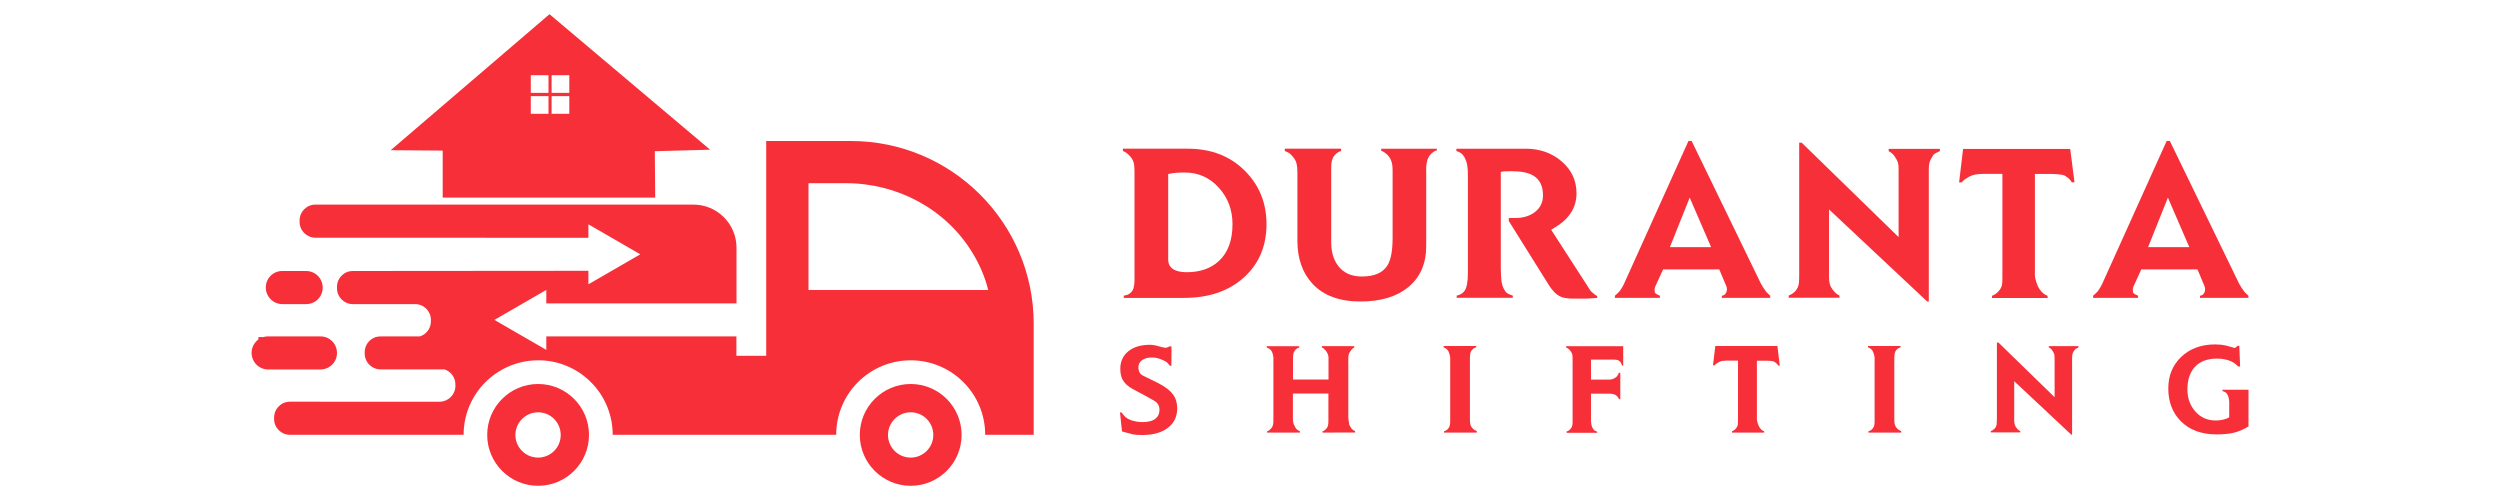<?xml version="1.0" encoding="utf-8"?>
<!-- Generator: Adobe Illustrator 26.0.0, SVG Export Plug-In . SVG Version: 6.00 Build 0)  -->
<svg version="1.1" id="Layer_1" xmlns="http://www.w3.org/2000/svg" xmlns:xlink="http://www.w3.org/1999/xlink" x="0px" y="0px"
	 viewBox="0 0 250 50" style="enable-background:new 0 0 250 50;" xml:space="preserve">
<style type="text/css">
	.st0{fill:#F72F39;}
</style>
<g>
	<g>
		<path class="st0" d="M126.65,22.41c0,2.18-0.74,3.94-2.22,5.3c-1.52,1.39-3.53,2.08-6.04,2.08h-6.01l-0.01-0.22
			c0.21-0.05,0.33-0.07,0.34-0.08c0.1-0.03,0.2-0.09,0.3-0.17c0.17-0.14,0.29-0.31,0.35-0.53c0.06-0.22,0.09-0.46,0.09-0.72
			c0-0.08,0-0.17,0-0.25s0-0.17,0-0.25V17.22c0-0.4-0.02-0.68-0.05-0.83c-0.05-0.27-0.17-0.51-0.36-0.73
			c-0.13-0.14-0.24-0.25-0.34-0.33c-0.12-0.1-0.26-0.17-0.41-0.23v-0.23h6.49c2.35,0,4.26,0.75,5.74,2.24
			C125.94,18.55,126.65,20.32,126.65,22.41z M123.25,22.42c0-1.41-0.45-2.62-1.34-3.62c-0.92-1.03-2.07-1.55-3.45-1.55
			c-0.67,0-1.21,0.05-1.64,0.15v8.57c0,0.33,0.1,0.59,0.3,0.79c0.3,0.3,0.82,0.46,1.56,0.46c1.33,0,2.39-0.37,3.2-1.11
			C122.79,25.27,123.25,24.04,123.25,22.42z"/>
		<path class="st0" d="M143.71,15.02c-0.26,0.08-0.48,0.23-0.66,0.43c-0.14,0.15-0.25,0.35-0.32,0.59
			c-0.07,0.24-0.11,0.49-0.11,0.74v7.82c0,1.77-0.6,3.14-1.8,4.12c-1.17,0.96-2.76,1.43-4.79,1.43c-2.06,0-3.65-0.58-4.75-1.74
			c-1.02-1.08-1.54-2.53-1.54-4.35V17.2c0-0.35-0.03-0.64-0.09-0.86c-0.06-0.22-0.16-0.42-0.3-0.59c-0.18-0.22-0.31-0.36-0.39-0.41
			c-0.11-0.08-0.27-0.16-0.48-0.24v-0.23h5.63v0.23c-0.21,0.06-0.4,0.17-0.55,0.32c-0.16,0.15-0.27,0.34-0.34,0.56
			c-0.07,0.22-0.1,0.47-0.1,0.72v7.53c0,0.96,0.23,1.75,0.7,2.36c0.54,0.71,1.33,1.06,2.36,1.06c1.26,0,2.11-0.37,2.57-1.12
			c0.34-0.55,0.51-1.47,0.51-2.74v-6.81c0-0.29-0.03-0.55-0.1-0.78c-0.06-0.23-0.18-0.45-0.35-0.64c-0.19-0.22-0.42-0.38-0.69-0.49
			v-0.2h5.57V15.02z"/>
		<path class="st0" d="M159.71,29.79c-0.18,0.02-0.41,0.03-0.68,0.05c-0.27,0.02-0.63,0.02-1.06,0.02c-0.12,0-0.24,0-0.35,0
			c-0.11,0-0.22,0-0.32,0c-0.56,0-0.99-0.07-1.29-0.22c-0.41-0.2-0.8-0.6-1.18-1.22l-3.95-6.32V21.8h0.64c0.76,0,1.4-0.18,1.91-0.55
			c0.58-0.42,0.87-0.99,0.87-1.72c0-0.96-0.35-1.63-1.04-2.01c-0.49-0.27-1.2-0.4-2.13-0.4c-0.24,0-0.44,0-0.6,0.01
			c-0.16,0.01-0.31,0.03-0.45,0.06v9.63c0,0.57,0.03,1.03,0.08,1.38c0.06,0.35,0.18,0.67,0.38,0.94c0.08,0.11,0.17,0.19,0.3,0.25
			c0.12,0.06,0.27,0.12,0.44,0.17v0.22h-5.61v-0.22c0.25-0.05,0.47-0.15,0.65-0.32c0.19-0.17,0.32-0.45,0.39-0.86
			c0.05-0.29,0.08-0.66,0.08-1.12v-9.77c0-0.38-0.02-0.71-0.07-0.99c-0.05-0.28-0.15-0.55-0.3-0.82c-0.08-0.14-0.18-0.26-0.3-0.35
			s-0.29-0.17-0.48-0.23v-0.23h6.92c1.43,0,2.64,0.43,3.62,1.28c0.98,0.85,1.47,1.91,1.47,3.17c0,0.68-0.16,1.29-0.47,1.82
			c-0.31,0.53-0.75,0.98-1.31,1.36l-0.75,0.48l3.64,5.64c0.07,0.11,0.14,0.23,0.22,0.35c0.08,0.12,0.18,0.23,0.3,0.32
			c0.07,0.06,0.14,0.12,0.22,0.18c0.08,0.06,0.15,0.1,0.22,0.12V29.79z"/>
		<path class="st0" d="M177.02,29.79h-4.84v-0.22c0.16-0.01,0.28-0.08,0.37-0.2c0.09-0.12,0.14-0.27,0.14-0.46
			c0-0.08-0.01-0.16-0.03-0.22l-0.73-1.75h-5.62l-0.78,1.71c-0.05,0.11-0.07,0.21-0.07,0.32c0,0.09,0.01,0.18,0.02,0.26
			c0.02,0.08,0.13,0.17,0.35,0.27c0.04,0.02,0.09,0.04,0.16,0.07v0.22h-4.5v-0.22c0.12-0.11,0.21-0.18,0.26-0.23
			c0.09-0.08,0.17-0.17,0.25-0.27c0.15-0.22,0.28-0.43,0.38-0.64l6.47-14.34h0.31l6.56,13.51c0.23,0.47,0.35,0.72,0.37,0.76
			c0.15,0.28,0.32,0.54,0.51,0.79c0.05,0.07,0.12,0.14,0.2,0.21c0.08,0.07,0.16,0.14,0.22,0.21V29.79z M171.11,24.71l-2.14-4.95
			l-1.98,4.95H171.11z"/>
		<path class="st0" d="M193.98,15.11c-0.32,0.14-0.53,0.27-0.63,0.36c-0.03,0.04-0.11,0.18-0.25,0.42c-0.09,0.17-0.15,0.33-0.18,0.5
			c-0.03,0.17-0.04,0.38-0.04,0.63v13.13h-0.16l-9.82-9.21v6.83c0,0.23,0.03,0.44,0.08,0.63c0.05,0.19,0.14,0.37,0.27,0.54
			c0.13,0.17,0.23,0.29,0.31,0.36c0.11,0.11,0.24,0.19,0.39,0.25v0.22h-5.08v-0.22c0.26-0.09,0.48-0.24,0.67-0.45
			c0.19-0.21,0.31-0.47,0.35-0.78c0.02-0.14,0.03-0.44,0.03-0.9V14.27h0.25l9.69,9.44v-6.67c0-0.27-0.01-0.48-0.03-0.62
			c-0.02-0.14-0.08-0.3-0.18-0.48c-0.12-0.21-0.23-0.38-0.33-0.49c-0.13-0.14-0.28-0.25-0.45-0.33v-0.23h5.12V15.11z"/>
		<path class="st0" d="M207.45,18.23h-0.27c-0.08-0.13-0.16-0.25-0.26-0.34c-0.09-0.09-0.23-0.19-0.4-0.3
			c-0.12-0.08-0.35-0.13-0.67-0.16c-0.33-0.03-0.68-0.04-1.06-0.04c-0.13,0-0.23,0-0.31,0c-0.08,0-0.13,0-0.17,0h-0.82v10.15
			c0,0.14,0.04,0.35,0.13,0.64c0.09,0.29,0.2,0.54,0.34,0.74c0.23,0.34,0.49,0.56,0.8,0.66v0.22h-5.56v-0.22
			c0.3-0.11,0.56-0.31,0.76-0.58c0.16-0.22,0.25-0.45,0.26-0.68c0.02-0.24,0.02-0.49,0.02-0.76V17.39h-1.71c-0.08,0-0.17,0-0.26,0
			c-0.23,0-0.46,0.02-0.71,0.06c-0.24,0.04-0.45,0.11-0.63,0.21c-0.27,0.16-0.41,0.25-0.43,0.27c-0.14,0.09-0.24,0.2-0.32,0.31
			h-0.27l0.4-3.35h10.71L207.45,18.23z"/>
		<path class="st0" d="M224.85,29.79H220v-0.22c0.16-0.01,0.28-0.08,0.37-0.2c0.09-0.12,0.14-0.27,0.14-0.46
			c0-0.08-0.01-0.16-0.03-0.22l-0.73-1.75h-5.62l-0.78,1.71c-0.05,0.11-0.07,0.21-0.07,0.32c0,0.09,0.01,0.18,0.02,0.26
			c0.02,0.08,0.13,0.17,0.35,0.27c0.04,0.02,0.09,0.04,0.16,0.07v0.22h-4.5v-0.22c0.12-0.11,0.21-0.18,0.26-0.23
			c0.09-0.08,0.17-0.17,0.25-0.27c0.15-0.22,0.28-0.43,0.38-0.64l6.47-14.34h0.31l6.56,13.51c0.23,0.47,0.35,0.72,0.37,0.76
			c0.15,0.28,0.32,0.54,0.51,0.79c0.05,0.07,0.12,0.14,0.2,0.21c0.08,0.07,0.16,0.14,0.22,0.21V29.79z M218.93,24.71l-2.14-4.95
			l-1.98,4.95H218.93z"/>
		<path class="st0" d="M117.72,40.83c0,0.84-0.32,1.5-0.97,1.98c-0.62,0.46-1.46,0.69-2.51,0.69c-0.43,0-0.74-0.02-0.93-0.06
			c-0.23-0.06-0.43-0.12-0.61-0.16l-0.5-0.14l-0.2-1.9h0.14l0.3,0.36c0.16,0.18,0.4,0.33,0.73,0.44c0.33,0.11,0.69,0.17,1.08,0.17
			c0.6,0,1.04-0.12,1.33-0.37c0.25-0.21,0.37-0.5,0.37-0.87c0-0.29-0.1-0.53-0.3-0.73c-0.09-0.09-0.44-0.3-1.05-0.63l-1.31-0.7
			c-0.49-0.26-0.83-0.58-1.03-0.94c-0.15-0.29-0.23-0.65-0.23-1.09c0-0.73,0.27-1.32,0.8-1.75c0.53-0.43,1.25-0.65,2.15-0.65
			c0.28,0,0.57,0.05,0.86,0.14c0.29,0.09,0.54,0.14,0.73,0.16c0.06,0,0.15-0.03,0.28-0.09c0.02-0.01,0.05-0.03,0.09-0.05h0.21
			l-0.01,1.94h-0.14l-0.21-0.24c-0.05-0.11-0.28-0.24-0.69-0.41c-0.3-0.12-0.6-0.18-0.88-0.18c-0.44,0-0.78,0.09-1.02,0.27
			c-0.24,0.18-0.36,0.42-0.36,0.71c0,0.33,0.1,0.57,0.29,0.73c0.06,0.05,0.25,0.15,0.57,0.3l1.08,0.53c0.7,0.35,1.21,0.73,1.51,1.15
			C117.58,39.81,117.72,40.28,117.72,40.83z"/>
		<path class="st0" d="M135.51,43.25l-3.26,0.01v-0.13l0.11-0.04c0.04-0.01,0.07-0.04,0.11-0.07c0.04-0.03,0.07-0.06,0.09-0.08
			c0.12-0.1,0.2-0.23,0.24-0.4c0.03-0.11,0.04-0.27,0.04-0.49v-2.7h-3.55v2.44c0,0.17,0.01,0.31,0.03,0.43
			c0.02,0.12,0.06,0.24,0.13,0.36c0.1,0.18,0.15,0.28,0.16,0.29c0.07,0.08,0.19,0.17,0.38,0.26v0.13h-3.28v-0.13
			c0.07-0.02,0.13-0.05,0.19-0.09c0.01-0.01,0.07-0.06,0.17-0.15c0.1-0.09,0.17-0.2,0.21-0.33c0.04-0.13,0.06-0.28,0.06-0.44v-6.32
			c0-0.14-0.02-0.28-0.07-0.43c-0.05-0.15-0.1-0.26-0.17-0.34c-0.06-0.07-0.13-0.13-0.19-0.17c-0.07-0.04-0.15-0.08-0.24-0.11v-0.13
			h3.25v0.13c-0.18,0.05-0.32,0.15-0.44,0.3c-0.07,0.09-0.12,0.2-0.14,0.32c-0.02,0.12-0.04,0.26-0.04,0.41c0,0.05,0,0.09,0,0.11
			v2.06h3.55v-2.22c0-0.07-0.02-0.16-0.06-0.28c-0.05-0.15-0.12-0.28-0.2-0.37c-0.06-0.07-0.12-0.13-0.19-0.2
			c-0.07-0.07-0.14-0.12-0.22-0.14v-0.13h3.24v0.13c-0.08,0.04-0.15,0.1-0.22,0.17c-0.02,0.02-0.08,0.1-0.18,0.23
			c-0.07,0.1-0.12,0.2-0.15,0.31c-0.03,0.11-0.04,0.21-0.04,0.31c0,0.08,0,0.13,0,0.14v5.8c0,0.13,0.02,0.29,0.05,0.48
			c0.03,0.19,0.05,0.3,0.07,0.34c0.06,0.11,0.12,0.21,0.18,0.31c0.08,0.11,0.21,0.2,0.38,0.29V43.25z"/>
		<path class="st0" d="M147.67,43.26h-3.27v-0.13c0.14-0.04,0.26-0.1,0.36-0.2c0.1-0.1,0.17-0.21,0.21-0.34
			c0.04-0.13,0.05-0.29,0.05-0.48v-6.32c0-0.08-0.02-0.19-0.06-0.34c-0.05-0.2-0.12-0.35-0.2-0.44c-0.06-0.07-0.12-0.13-0.18-0.17
			c-0.06-0.04-0.14-0.07-0.22-0.11v-0.13h3.26v0.13c-0.18,0.05-0.33,0.15-0.45,0.3c-0.07,0.09-0.12,0.2-0.14,0.32
			c-0.02,0.12-0.04,0.26-0.04,0.41c0,0.05,0,0.09,0,0.11v6.05c0,0.19,0.01,0.36,0.04,0.49c0.02,0.13,0.08,0.25,0.16,0.34
			c0.05,0.06,0.1,0.11,0.14,0.16c0.05,0.05,0.17,0.12,0.35,0.2V43.26z"/>
		<path class="st0" d="M162.34,36.55h-0.14c-0.03-0.07-0.05-0.13-0.07-0.2c-0.04-0.08-0.08-0.15-0.14-0.2
			c-0.09-0.09-0.18-0.14-0.29-0.16c-0.1-0.02-0.23-0.03-0.39-0.03h-2.21v2h1.83c0.12,0,0.24-0.02,0.35-0.06
			c0.11-0.04,0.22-0.1,0.32-0.18c0.07-0.06,0.13-0.12,0.17-0.19c0.04-0.06,0.08-0.15,0.12-0.25h0.14v2.64h-0.13
			c-0.01-0.04-0.04-0.1-0.09-0.17c-0.05-0.07-0.1-0.13-0.15-0.18c-0.08-0.07-0.18-0.12-0.32-0.15c-0.13-0.04-0.23-0.05-0.3-0.05
			h-1.94v2.62c0,0.16,0.01,0.32,0.04,0.47c0.02,0.15,0.08,0.29,0.16,0.41c0.07,0.1,0.13,0.17,0.2,0.21
			c0.07,0.04,0.15,0.07,0.22,0.07v0.13h-3.05l-0.01-0.13c0.07-0.02,0.14-0.05,0.2-0.09c0.06-0.04,0.12-0.08,0.18-0.15
			c0.09-0.1,0.15-0.21,0.18-0.33c0.03-0.12,0.04-0.26,0.04-0.43c0-0.07,0-0.12,0-0.16v-5.97c0-0.05,0-0.09,0-0.11
			c0-0.21-0.01-0.36-0.03-0.45c-0.02-0.09-0.06-0.18-0.12-0.27c-0.13-0.22-0.3-0.37-0.5-0.44v-0.13h5.71V36.55z"/>
		<path class="st0" d="M177.98,36.56h-0.16c-0.04-0.08-0.09-0.14-0.15-0.2c-0.05-0.05-0.13-0.11-0.23-0.18
			c-0.07-0.04-0.2-0.08-0.39-0.09c-0.19-0.02-0.39-0.02-0.61-0.02c-0.07,0-0.13,0-0.18,0s-0.08,0-0.1,0h-0.47v5.88
			c0,0.08,0.03,0.2,0.08,0.37c0.05,0.17,0.12,0.31,0.19,0.43c0.13,0.2,0.29,0.33,0.46,0.38v0.13h-3.22v-0.13
			c0.18-0.07,0.32-0.18,0.44-0.34c0.09-0.13,0.14-0.26,0.15-0.4c0.01-0.14,0.01-0.28,0.01-0.44v-5.89h-0.99c-0.05,0-0.1,0-0.15,0
			c-0.13,0-0.27,0.01-0.41,0.03c-0.14,0.02-0.26,0.06-0.36,0.12c-0.15,0.09-0.24,0.14-0.25,0.15c-0.08,0.05-0.14,0.11-0.18,0.18
			h-0.16l0.23-1.94h6.21L177.98,36.56z"/>
		<path class="st0" d="M190.11,43.26h-3.27v-0.13c0.14-0.04,0.26-0.1,0.36-0.2c0.1-0.1,0.17-0.21,0.21-0.34
			c0.04-0.13,0.05-0.29,0.05-0.48v-6.32c0-0.08-0.02-0.19-0.06-0.34c-0.05-0.2-0.12-0.35-0.2-0.44c-0.06-0.07-0.12-0.13-0.18-0.17
			c-0.06-0.04-0.14-0.07-0.22-0.11v-0.13h3.26v0.13c-0.18,0.05-0.33,0.15-0.45,0.3c-0.07,0.09-0.12,0.2-0.14,0.32
			c-0.02,0.12-0.04,0.26-0.04,0.41c0,0.05,0,0.09,0,0.11v6.05c0,0.19,0.01,0.36,0.04,0.49c0.02,0.13,0.08,0.25,0.16,0.34
			c0.05,0.06,0.1,0.11,0.14,0.16c0.05,0.05,0.17,0.12,0.35,0.2V43.26z"/>
		<path class="st0" d="M207.84,34.75c-0.18,0.08-0.31,0.15-0.36,0.21c-0.02,0.02-0.07,0.1-0.15,0.24c-0.05,0.1-0.09,0.19-0.1,0.29
			c-0.02,0.1-0.02,0.22-0.02,0.36v7.61h-0.09l-5.7-5.34v3.96c0,0.13,0.02,0.25,0.05,0.37c0.03,0.11,0.08,0.22,0.16,0.31
			c0.07,0.1,0.13,0.17,0.18,0.21c0.07,0.06,0.14,0.11,0.22,0.14v0.13h-2.95v-0.13c0.15-0.05,0.28-0.14,0.39-0.26
			c0.11-0.12,0.18-0.27,0.2-0.45c0.01-0.08,0.02-0.26,0.02-0.52v-7.63h0.15l5.62,5.47v-3.87c0-0.16-0.01-0.28-0.02-0.36
			c-0.01-0.08-0.05-0.17-0.11-0.28c-0.07-0.12-0.13-0.22-0.19-0.28c-0.07-0.08-0.16-0.15-0.26-0.19v-0.13h2.97V34.75z"/>
		<path class="st0" d="M224.85,42.64c-0.48,0.3-0.98,0.52-1.5,0.64c-0.47,0.11-1.03,0.16-1.69,0.16c-1.51,0-2.7-0.44-3.58-1.32
			c-0.83-0.84-1.25-1.93-1.25-3.27c0-1.27,0.42-2.32,1.27-3.14c0.87-0.84,2.01-1.27,3.43-1.27c0.38,0,0.74,0.04,1.06,0.11
			c0,0,0.28,0.08,0.84,0.24c0.06,0.01,0.13-0.02,0.21-0.1c0.08-0.08,0.12-0.12,0.13-0.12h0.16l0.08,2.08h-0.18l-0.18-0.16
			c-0.22-0.21-0.51-0.37-0.84-0.47c-0.34-0.11-0.71-0.16-1.12-0.16c-1.01,0-1.77,0.31-2.28,0.92c-0.44,0.53-0.67,1.25-0.67,2.16
			c0,0.85,0.25,1.58,0.76,2.17c0.54,0.63,1.23,0.94,2.08,0.94c0.2,0,0.4-0.02,0.61-0.06c0.21-0.04,0.4-0.1,0.56-0.17l0.17-0.09
			v-1.59c0-0.05-0.01-0.13-0.03-0.23c-0.05-0.3-0.15-0.51-0.28-0.63c-0.11-0.09-0.23-0.14-0.36-0.17v-0.14h2.6V42.64z"/>
	</g>
	<g>
		<path class="st0" d="M85.07,14.1h-8.45v21.48h-2.98v-1.94H54.63v1.35l-5.19-3l5.19-3v1.35h19.02v-5.57c0-2.38-1.93-4.31-4.31-4.31
			h-2.69H43.1H31.54c-0.87,0-1.58,0.71-1.58,1.58v0.15c0,0.87,0.71,1.58,1.58,1.58l27.3,0.01v-1.35l5.19,3l-5.19,3v-1.35L35.28,27.1
			c-0.88,0-1.58,0.71-1.58,1.58v0.15c0,0.87,0.7,1.58,1.58,1.58h6.23c0.87,0,1.58,0.7,1.58,1.58v0.15c0,0.7-0.46,1.3-1.1,1.5h-3.94
			c-0.17,0-0.33,0.03-0.48,0.07c-0.63,0.2-1.1,0.8-1.1,1.5v0.15c0,0.7,0.46,1.29,1.09,1.5c0.15,0.05,0.32,0.08,0.49,0.08h6.4
			c0.63,0.2,1.09,0.8,1.09,1.5v0.15c0,0.87-0.71,1.58-1.58,1.58H28.99c-0.87,0-1.58,0.71-1.58,1.58v0.15c0,0.87,0.71,1.58,1.58,1.58
			h17.37c0-2.82,1.57-5.28,3.89-6.54c1.06-0.58,2.27-0.91,3.57-0.91c0.27,0,0.54,0.01,0.8,0.04c3.74,0.4,6.65,3.56,6.65,7.41h22.35
			c0-4.12,3.34-7.45,7.45-7.45c4.11,0,7.45,3.33,7.45,7.45h4.85v-11.1C103.37,22.29,95.18,14.1,85.07,14.1z M80.85,29V18.32h3.75
			c5.15,0,10.01,2.59,12.67,7c0.71,1.17,1.24,2.41,1.55,3.68H80.85z"/>
		<path class="st0" d="M44.26,19.76h21.26l-0.04-4.64l5.53-0.15L54.95,1.42l-15.88,13.6l5.2,0.04V19.76z M55.16,7.52h1.77v1.77
			h-1.77V7.52z M55.16,9.61h1.77v1.77h-1.77V9.61z M53.08,7.52h1.77v1.77h-1.77V7.52z M53.08,9.61h1.77v1.77h-1.77V9.61z"/>
		<path class="st0" d="M53.81,38.4c-2.81,0-5.09,2.28-5.09,5.09c0,2.81,2.28,5.09,5.09,5.09c2.81,0,5.09-2.28,5.09-5.09
			C58.9,40.68,56.62,38.4,53.81,38.4z M53.81,45.76c-1.25,0-2.27-1.01-2.27-2.26c0-1.25,1.02-2.27,2.27-2.27
			c1.25,0,2.26,1.01,2.26,2.27C56.08,44.74,55.06,45.76,53.81,45.76z"/>
		<path class="st0" d="M91.07,38.4c-2.81,0-5.09,2.28-5.09,5.09c0,2.81,2.28,5.09,5.09,5.09c2.81,0,5.09-2.28,5.09-5.09
			C96.16,40.68,93.88,38.4,91.07,38.4z M91.07,45.76c-1.25,0-2.27-1.01-2.27-2.26c0-1.25,1.02-2.27,2.27-2.27
			c1.25,0,2.26,1.01,2.26,2.27C93.33,44.74,92.32,45.76,91.07,45.76z"/>
		<path class="st0" d="M28.24,30.41h2.38c0.46,0,0.87-0.18,1.17-0.48c0.3-0.3,0.48-0.71,0.48-1.17c0-0.92-0.74-1.66-1.66-1.66h-2.38
			c-0.46,0-0.87,0.18-1.17,0.48c-0.3,0.3-0.48,0.71-0.48,1.17C26.58,29.66,27.32,30.41,28.24,30.41z"/>
		<path class="st0" d="M32.05,36.95c0.17,0,0.34-0.03,0.5-0.08c0.25-0.08,0.48-0.22,0.67-0.41c0.3-0.3,0.48-0.71,0.48-1.17
			c0-0.75-0.49-1.37-1.16-1.58c-0.15-0.05-0.32-0.07-0.49-0.07h-5.24c-0.17,0-0.34,0.02-0.49,0.07h-0.48v0.24
			c-0.07,0.05-0.14,0.1-0.2,0.17c-0.3,0.3-0.48,0.71-0.48,1.17c0,0.55,0.27,1.04,0.68,1.34c0.27,0.2,0.61,0.32,0.97,0.32h0.6H32.05z
			"/>
	</g>
</g>
</svg>
